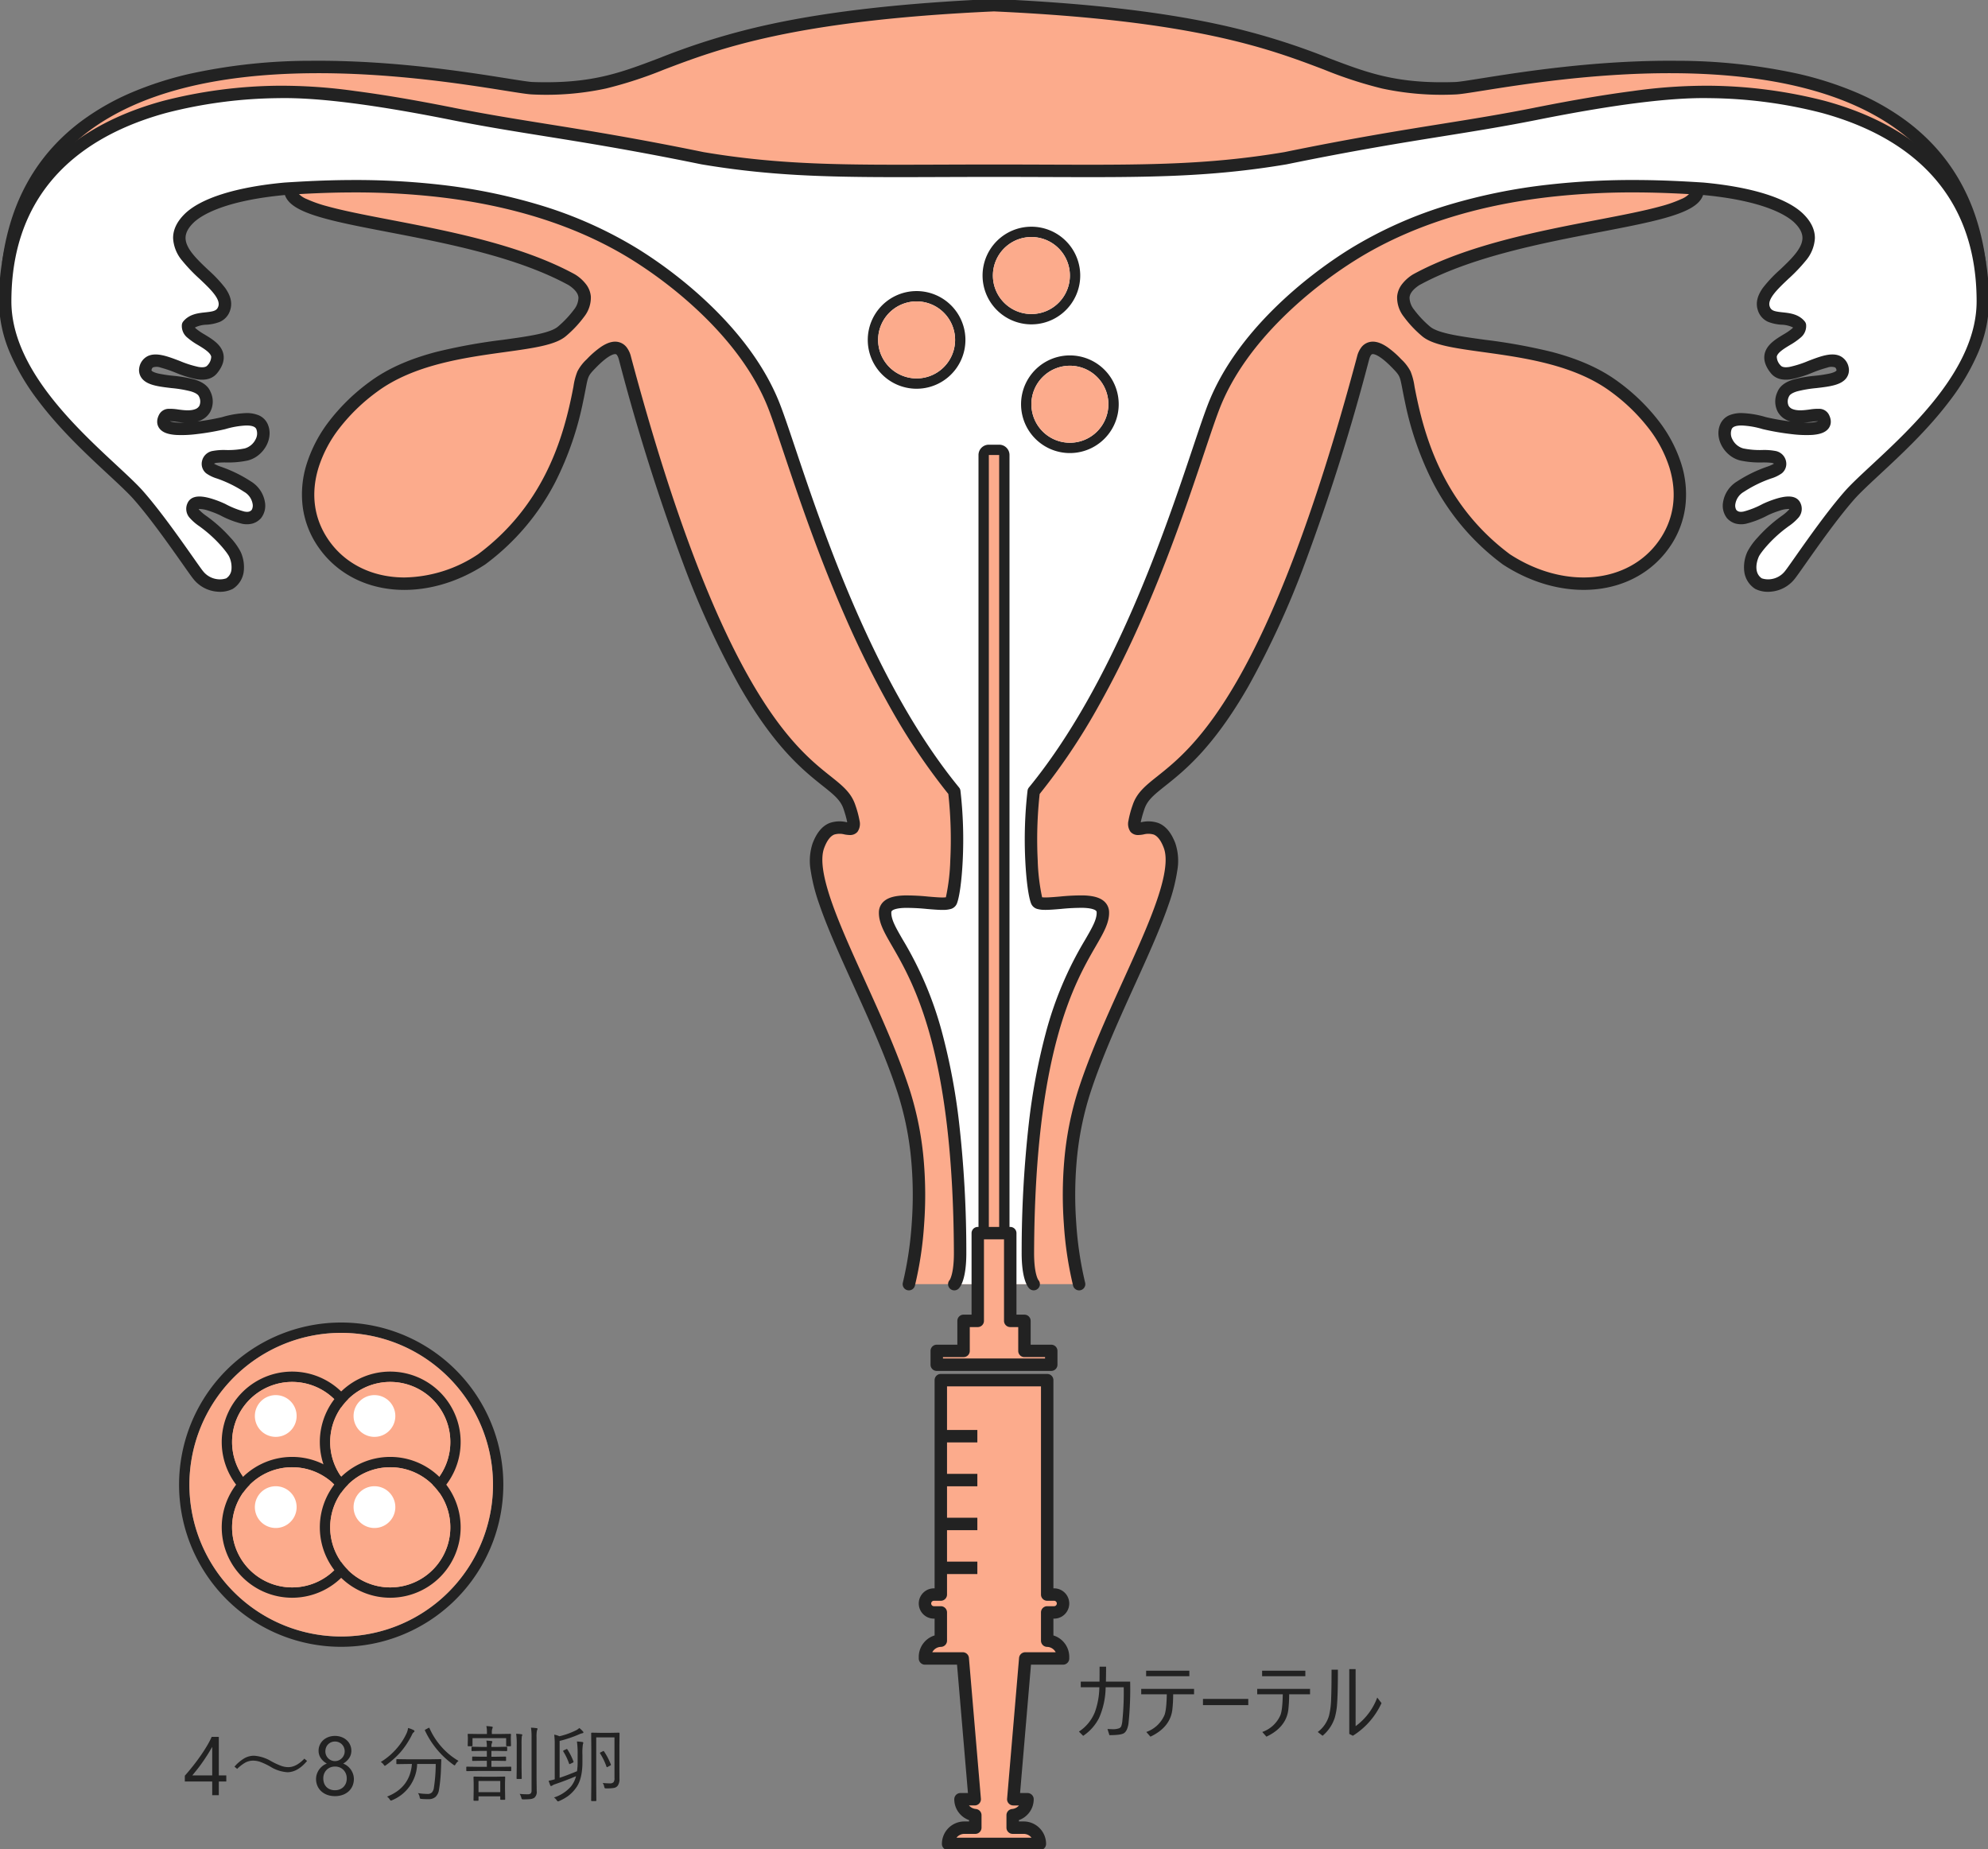 <svg id="グループ_27" data-name="グループ 27" xmlns="http://www.w3.org/2000/svg" xmlns:xlink="http://www.w3.org/1999/xlink" width="640" height="595.223" viewBox="0 0 640 595.223">
  <rect x="0" y="0" width="640" height="595.223" fill="#808080" stroke="none"/>
  <defs>
    <clipPath id="clip-path">
      <rect id="長方形_15" data-name="長方形 15" width="640" height="595.223" fill="none"/>
    </clipPath>
  </defs>
  <g id="グループ_24" data-name="グループ 24">
    <g id="グループ_23" data-name="グループ 23" clip-path="url(#clip-path)">
      <path id="パス_124" data-name="パス 124" d="M347.954,413.711s-8.326-31.222,1.665-62.027,32.469-65.771,27.474-79.093-14.992,2.5-10-12.489c4.82-14.46,34.75-4.012,72.246-144.378v0c1.7-6.756,7.357-1.98,10.891,1.664s2.8,3.62,4.552,11.794c3.2,14.9,9.9,35.719,30.714,51.209,18.418,12.026,40.311,10.074,50.818-4.941s4.294-35.667-16.038-50.66-53.507-11.416-60.751-17.889-10.323-11.753-3.087-16.5c34.094-18.651,92.9-17.792,90.582-29.593,0,0,19.394-12.855,34.983-7.316C609.1,63.12,638.935,92.5,637.786,84.228,625.22-6.318,480.944,28.338,469.1,28.74c-46,1.562-37.065-21.7-148.471-26.73V2l-.073,0-.073,0v.009C209.074,7.041,218.013,30.3,172.009,28.739,160.163,28.338,15.887-6.318,3.32,84.227,2.172,92.5,32.006,63.119,59.1,53.493c15.589-5.539,34.983,7.316,34.983,7.316C91.765,72.61,150.57,71.752,184.664,90.4c7.236,4.745,4.151,10.03-3.087,16.5s-40.42,2.9-60.751,17.889-26.545,35.646-16.038,50.66,32.4,16.967,50.818,4.941c20.813-15.49,27.514-36.312,30.714-51.209,1.756-8.174,1.017-8.15,4.552-11.794s9.2-8.419,10.891-1.664v0C239.26,256.09,269.19,245.641,274.01,260.1c5,14.987-5-.833-10,12.489s17.484,48.289,27.474,79.093,1.665,62.027,1.665,62.027" transform="translate(-0.553 -0.336)" fill="#fcab8c"/>
      <path id="パス_125" data-name="パス 125" d="M347.953,415.711a2,2,0,0,1-1.931-1.485,116.087,116.087,0,0,1-2.977-19.834,129.106,129.106,0,0,1,.106-20.192,104.016,104.016,0,0,1,4.565-23.133C351.5,339.405,356.94,327.4,362.2,315.8c4.268-9.413,8.3-18.3,10.852-25.812,2.7-7.929,3.4-13.389,2.166-16.693-.882-2.352-1.972-3.8-3.242-4.309a6.143,6.143,0,0,0-3.3-.04,10.321,10.321,0,0,1-1.756.192A3.14,3.14,0,0,1,364.5,268.1a4.425,4.425,0,0,1-.663-3.585,32.252,32.252,0,0,1,1.362-5.047c1.328-3.985,4.152-6.232,8.061-9.343,11.587-9.221,35.7-28.41,64.15-134.919l.013-.045a8.061,8.061,0,0,1,1.355-2.974,4.638,4.638,0,0,1,2.5-1.708c1.709-.459,3.625.052,5.858,1.561A29.682,29.682,0,0,1,451.669,116a14.125,14.125,0,0,1,2.992,3.9,20.415,20.415,0,0,1,1.263,4.805c.2,1.07.46,2.4.816,4.061,3.042,14.16,9.452,34.741,29.9,49.988,17.6,11.46,38.238,9.553,48.034-4.446,4.813-6.878,5.945-15.037,3.275-23.6a40.792,40.792,0,0,0-6.7-12.572,60.325,60.325,0,0,0-12.16-11.736c-11.763-8.674-28.027-10.923-41.1-12.73-4.328-.6-8.417-1.164-11.725-1.9-3.964-.885-6.455-1.926-8.076-3.375a36.31,36.31,0,0,1-5.7-6.1,10,10,0,0,1-2.158-6.465,7.511,7.511,0,0,1,1.471-3.88,13.165,13.165,0,0,1,3.536-3.217q.067-.044.137-.082c17.268-9.446,40.6-13.934,59.35-17.54,8.015-1.542,14.937-2.873,20.343-4.367a41.285,41.285,0,0,0,6.58-2.3,7.486,7.486,0,0,0,3.067-2.187,1.288,1.288,0,0,0,.239-1.058,2,2,0,0,1,.858-2.053A64.392,64.392,0,0,1,557.975,53.2a49.038,49.038,0,0,1,11.779-2.888,29.191,29.191,0,0,1,12.924,1.3c14.595,5.185,29.74,15.841,40.8,23.621,3.53,2.484,6.579,4.629,9.007,6.169a32.653,32.653,0,0,0,3.131,1.8c-2.7-17.359-10.725-31.089-23.866-40.824C595.6,30.412,571.593,24.2,540.4,23.907c-.774-.007-1.55-.011-2.321-.011-24.739,0-47.585,3.633-60.035,5.613-4.47.711-7.423,1.181-8.878,1.23a91.58,91.58,0,0,1-23.693-1.915,133.613,133.613,0,0,1-18.66-6.078C409.249,16.071,385.194,6.929,320.544,4.008,255.9,6.93,231.856,16.071,214.3,22.745a133.616,133.616,0,0,1-18.66,6.078,91.58,91.58,0,0,1-23.694,1.915c-1.455-.049-4.408-.519-8.878-1.23-12.838-2.042-36.734-5.842-62.356-5.6-31.193.291-55.2,6.5-71.348,18.469C16.218,52.11,8.193,65.84,5.493,83.2a32.638,32.638,0,0,0,3.131-1.8c2.428-1.54,5.477-3.685,9.007-6.169,11.058-7.78,26.2-18.435,40.8-23.621a29.19,29.19,0,0,1,12.924-1.3A49.037,49.037,0,0,1,83.132,53.2a64.376,64.376,0,0,1,12.055,5.943,2,2,0,0,1,.858,2.052,1.288,1.288,0,0,0,.239,1.058,7.486,7.486,0,0,0,3.067,2.187,41.289,41.289,0,0,0,6.58,2.3c5.406,1.494,12.328,2.826,20.343,4.367,18.749,3.606,42.082,8.094,59.35,17.54q.07.038.137.082a13.161,13.161,0,0,1,3.536,3.217,7.51,7.51,0,0,1,1.471,3.88,10,10,0,0,1-2.158,6.465,36.315,36.315,0,0,1-5.7,6.1c-1.621,1.449-4.112,2.489-8.076,3.375-3.309.739-7.4,1.3-11.725,1.9-13.068,1.807-29.333,4.056-41.1,12.73a60.323,60.323,0,0,0-12.16,11.736,40.791,40.791,0,0,0-6.7,12.572c-2.671,8.559-1.538,16.718,3.275,23.6,5.507,7.87,14.444,11.919,24.337,11.919a43.811,43.811,0,0,0,23.7-7.473c20.452-15.246,26.861-35.828,29.9-49.988.356-1.658.611-2.991.816-4.061a20.425,20.425,0,0,1,1.263-4.805,14.129,14.129,0,0,1,2.993-3.9,29.676,29.676,0,0,1,4.535-3.955c2.233-1.509,4.149-2.02,5.858-1.561a4.638,4.638,0,0,1,2.5,1.708,8.06,8.06,0,0,1,1.356,2.975l.012.044c28.451,106.509,52.563,125.7,64.15,134.919,3.909,3.11,6.732,5.358,8.061,9.343a32.255,32.255,0,0,1,1.362,5.047,4.425,4.425,0,0,1-.663,3.585,3.077,3.077,0,0,1-2.421,1.034,10.312,10.312,0,0,1-1.756-.192,6.143,6.143,0,0,0-3.3.04c-1.269.508-2.36,1.957-3.242,4.309-1.239,3.3-.53,8.763,2.166,16.693,2.553,7.508,6.584,16.4,10.852,25.812,5.262,11.606,10.7,23.607,14.486,35.269a104.016,104.016,0,0,1,4.565,23.133,129.1,129.1,0,0,1,.106,20.192,116.084,116.084,0,0,1-2.977,19.834,2,2,0,1,1-3.865-1.031,114.62,114.62,0,0,0,2.858-19.186,125.016,125.016,0,0,0-.114-19.527,99.982,99.982,0,0,0-4.38-22.182c-3.713-11.448-9.107-23.346-14.324-34.851-4.31-9.5-8.38-18.482-11-26.176a57.728,57.728,0,0,1-2.716-10.686,17.9,17.9,0,0,1,.592-8.7c1.311-3.5,3.111-5.663,5.5-6.619a9.818,9.818,0,0,1,5.444-.272l.215.036c-.025-.154-.058-.333-.1-.541a36.749,36.749,0,0,0-1.087-3.758c-.953-2.859-3.138-4.6-6.757-7.478C259.242,248.39,250,241.037,238.681,221.3a284.669,284.669,0,0,1-18.267-39.761,678.456,678.456,0,0,1-20.562-65.231q-.015-.048-.027-.1c-.264-1.053-.659-1.769-1.03-1.869-.177-.047-1.864-.327-6.486,4.438-2.392,2.465-2.422,2.623-3.2,6.673-.209,1.09-.469,2.446-.834,4.148a102.182,102.182,0,0,1-8.933,25.884A76.657,76.657,0,0,1,156.8,182q-.049.037-.1.07c-9.312,6.08-19.844,8.917-29.658,7.987-10-.948-18.484-5.726-23.892-13.455a29.371,29.371,0,0,1-5.129-13.021,32.415,32.415,0,0,1,1.313-14.059,44.767,44.767,0,0,1,7.344-13.813,64.314,64.314,0,0,1,12.962-12.523c5.614-4.14,12.6-7.268,21.351-9.565a183,183,0,0,1,21.57-3.909c4.244-.587,8.254-1.141,11.4-1.844,3.173-.708,5.227-1.511,6.282-2.453a33.1,33.1,0,0,0,5.082-5.4,6.38,6.38,0,0,0,1.452-3.882c-.1-1.36-1.131-2.671-3.147-4.006C166.92,83,143.967,78.584,125.518,75.036c-8.1-1.558-15.094-2.9-20.653-4.44-6.613-1.828-10.282-3.711-11.9-6.106a5.407,5.407,0,0,1-.933-2.6A63.689,63.689,0,0,0,81.66,56.92a44.92,44.92,0,0,0-10.776-2.636,25.216,25.216,0,0,0-11.115,1.094C45.689,60.38,30.8,70.854,19.933,78.5c-3.989,2.806-7.433,5.23-10.089,6.85a23.754,23.754,0,0,1-3.583,1.876,4.093,4.093,0,0,1-3.633.032,3.055,3.055,0,0,1-1.289-3.307A77.191,77.191,0,0,1,4.68,69.669a64.76,64.76,0,0,1,5.578-12.148,61.231,61.231,0,0,1,7.535-10.127,65.143,65.143,0,0,1,9.185-8.235,79.727,79.727,0,0,1,16.255-9.179,111.072,111.072,0,0,1,18.31-5.865,182.179,182.179,0,0,1,39.126-4.211c.787-.007,1.576-.011,2.36-.011,25.053,0,48.1,3.666,60.662,5.663,4.011.638,7.179,1.142,8.385,1.183,18.769.637,28.009-2.874,40.8-7.735A222.566,222.566,0,0,1,248.951,8.039C268.059,3.952,291.366,1.329,320.2.02A2,2,0,0,1,320.547,0h.08a2,2,0,0,1,.28.02c28.833,1.309,52.14,3.933,71.248,8.019a222.567,222.567,0,0,1,36.077,10.967c12.788,4.86,22.027,8.372,40.8,7.735,1.207-.041,4.375-.545,8.386-1.183,12.954-2.06,37.066-5.894,63.022-5.652a182.177,182.177,0,0,1,39.126,4.211,111.065,111.065,0,0,1,18.31,5.865,79.722,79.722,0,0,1,16.255,9.179,65.143,65.143,0,0,1,9.185,8.235,61.235,61.235,0,0,1,7.535,10.127,64.764,64.764,0,0,1,5.578,12.148,77.192,77.192,0,0,1,3.341,14.282,3.055,3.055,0,0,1-1.289,3.307,4.093,4.093,0,0,1-3.633-.032,23.752,23.752,0,0,1-3.583-1.876c-2.656-1.62-6.1-4.043-10.089-6.85-10.87-7.647-25.756-18.121-39.835-23.123a25.216,25.216,0,0,0-11.115-1.094,44.922,44.922,0,0,0-10.776,2.636,63.69,63.69,0,0,0-10.374,4.971,5.407,5.407,0,0,1-.933,2.6c-1.616,2.4-5.285,4.279-11.9,6.106-5.559,1.537-12.554,2.882-20.653,4.44-18.448,3.548-41.4,7.964-58.113,17.082-2.017,1.336-3.046,2.647-3.148,4.007a6.38,6.38,0,0,0,1.453,3.882,33.083,33.083,0,0,0,5.082,5.4c1.055.943,3.11,1.745,6.282,2.454,3.148.7,7.157,1.257,11.4,1.844a183,183,0,0,1,21.57,3.909c8.753,2.3,15.738,5.425,21.351,9.565A64.314,64.314,0,0,1,534.429,135.7a44.767,44.767,0,0,1,7.344,13.813,32.414,32.414,0,0,1,1.313,14.06,29.369,29.369,0,0,1-5.129,13.021c-5.408,7.729-13.893,12.507-23.892,13.455-9.813.93-20.346-1.906-29.658-7.987q-.051-.034-.1-.07a76.657,76.657,0,0,1-22.543-26.509A102.178,102.178,0,0,1,452.83,129.6c-.366-1.7-.625-3.059-.834-4.149-.776-4.049-.806-4.207-3.2-6.672-4.622-4.765-6.309-4.486-6.486-4.438-.371.1-.766.816-1.03,1.869q-.013.05-.028.1a678.506,678.506,0,0,1-20.562,65.229A284.681,284.681,0,0,1,402.425,221.3c-11.322,19.736-20.561,27.089-26.675,31.955-3.619,2.88-5.8,4.619-6.757,7.478a36.742,36.742,0,0,0-1.087,3.758c-.044.208-.077.387-.1.541l.215-.036a9.818,9.818,0,0,1,5.444.272c2.391.956,4.19,3.121,5.5,6.619a17.9,17.9,0,0,1,.592,8.7,57.728,57.728,0,0,1-2.716,10.686c-2.616,7.694-6.686,16.671-11,26.176-5.217,11.506-10.611,23.4-14.324,34.851a100.016,100.016,0,0,0-4.385,22.242,125.1,125.1,0,0,0-.1,19.564,114,114,0,0,0,2.852,19.089,2,2,0,0,1-1.934,2.516Z" transform="translate(-0.553 -0.336)" fill="#222"/>
      <path id="パス_126" data-name="パス 126" d="M333.118,419.356s-1.906-1.863-1.873-10.2c.353-88.552,24.377-98.653,24.144-109.482-.15-6.939-20.129-.827-21.231-3.532-1.387-3.406-2.923-19.729-1.037-35.39,34.4-41.994,51.705-108.834,58.483-125.2,9.055-21.854,30.221-38.938,44.329-47.707,40.28-25.037,91.079-22.494,112.5-21.119,16.848,1.538,26.9,5.406,31.124,9.633,11.676,11.677-14.183,20.154-11.43,28.808,1.644,5.167,8.533,1.723,11.665,5.558.626,4.776-14.351,5.994-7.828,14.092,4.541,5.636,19.649-8.22,21.567-.117.9,6.145-16.79,2.287-19.14,8.219-1.644,4.149.964,6,1.93,6.449,4.258,1.994,9.879-1.125,10.987.948,3.64,6.81-17.467,2.29-18.964,1.879-4.283-1.176-10.709-2.482-12.329,1.056s1.253,8.115,5.053,9.024c5.721,1.369,11.334-.6,12.228,2.367.749,3.669-3.836,2.231-12.643,7.984-4.479,2.927-4.107,7.423-2.857,8.807,2.192,2.426,5.468,1.2,10.842-1.41,1.687-.818,8.427-3.633,9.472-1.33s-1.112,3.516-4.207,5.871c-4.991,3.8-8.53,8.292-9.2,9.845-1.468,3.405-1.409,7.4,1.781,9.46a8.7,8.7,0,0,0,10.02-2.747c1.752-2.1,11.939-17.538,19.649-26.146,10.018-10.94,42.519-34.445,42.519-61.987,0-44.009-33.828-66.305-87.943-67.411-13.8-.282-33.147,2.5-55.4,6.922-.066.013-.109.011-.176.026-.1.022-.2.049-.3.072-24.586,4.9-42.372,6.474-80.671,14.318-29.45,4.956-52.782,4.021-93.35,4.021-.171,0-.329,0-.5,0h0c-.172,0-.329,0-.5,0-40.567,0-63.9.936-93.349-4.021C188.187,49.074,170.4,47.5,145.815,42.6c-.1-.022-.2-.05-.3-.072-.068-.015-.111-.012-.177-.026-22.249-4.418-41.592-7.2-55.4-6.922C35.828,36.685,2,58.982,2,102.991c0,27.542,32.5,51.047,42.519,61.987,7.71,8.609,17.9,24.044,19.649,26.147a8.7,8.7,0,0,0,10.02,2.746c3.191-2.062,3.249-6.054,1.782-9.46-.67-1.552-4.208-6.048-9.2-9.845-3.1-2.355-5.254-3.568-4.208-5.871s7.785.512,9.472,1.331c5.375,2.607,8.65,3.836,10.842,1.409,1.25-1.384,1.622-5.881-2.857-8.807-8.807-5.754-13.392-4.316-12.643-7.985.895-2.965,6.507-1,12.228-2.366,3.8-.909,6.684-5.472,5.054-9.025s-8.047-2.232-12.33-1.056c-1.5.411-22.6,4.931-18.964-1.879,1.108-2.073,6.73,1.046,10.987-.948.966-.452,3.574-2.3,1.931-6.449-2.351-5.932-20.041-2.074-19.14-8.219,1.918-8.1,17.026,5.753,21.567.117,6.523-8.1-8.454-9.316-7.828-14.091,3.131-3.836,10.019-.392,11.664-5.559C75.3,96.516,49.438,88.038,61.115,76.361c4.227-4.227,14.275-8.095,31.123-9.633,21.422-1.375,72.221-3.918,112.5,21.119,14.109,8.769,35.275,25.854,44.329,47.708,6.779,16.362,24.085,83.2,58.483,125.2,1.886,15.661.349,31.984-1.037,35.39-1.1,2.706-21.081-3.406-21.231,3.532-.233,10.829,23.792,20.93,24.144,109.482.033,8.336-1.873,10.2-1.873,10.2" transform="translate(-0.336 -5.983)" fill="#fff"/>
      <path id="パス_127" data-name="パス 127" d="M307.555,421.356a2,2,0,0,1-1.491-3.333c.121-.178,1.39-2.2,1.364-8.858-.258-64.706-13.029-86.782-19.89-98.642-2.512-4.343-4.327-7.48-4.254-10.891a4.683,4.683,0,0,1,1.564-3.47c1.358-1.221,3.477-1.835,6.668-1.934a68.821,68.821,0,0,1,7.613.366c1.51.129,2.936.25,4.09.282a11.245,11.245,0,0,0,1.628-.045,65.348,65.348,0,0,0,1.415-11.886,134.625,134.625,0,0,0-.629-21.379A201.622,201.622,0,0,1,287.2,234.212a322.306,322.306,0,0,1-14.933-30.062c-8.739-19.98-15.056-38.81-19.669-52.559-2.257-6.727-4.039-12.041-5.377-15.27-3.955-9.545-10.626-19-19.828-28.1a134.114,134.114,0,0,0-12.271-10.706,137.5,137.5,0,0,0-11.438-7.964c-17.074-10.613-38.1-17.4-62.493-20.175A238.731,238.731,0,0,0,113.2,67.928c-8.007.039-15.009.423-20.805.8-20.674,1.891-27.772,6.96-29.864,9.053-1.677,1.677-2.481,3.266-2.459,4.857.046,3.369,3.722,6.848,7.276,10.212A43.288,43.288,0,0,1,72.8,98.636c1.828,2.554,2.368,4.889,1.653,7.14a5.993,5.993,0,0,1-3.438,3.854,14.081,14.081,0,0,1-4.149.874,8.946,8.946,0,0,0-3.784.908,3.534,3.534,0,0,0,.328.341,19.038,19.038,0,0,0,2.792,1.906c2.594,1.577,5.535,3.364,6.076,6.456.33,1.888-.346,3.893-2.01,5.959-1.44,1.787-3.662,2.456-6.606,1.988a36.011,36.011,0,0,1-6.81-2.121,40.575,40.575,0,0,0-4.77-1.62,3.827,3.827,0,0,0-2.471-.086c-.082.043-.323.171-.5.833-.014.163.02.208.041.236.088.115.5.522,2.111.909a44.18,44.18,0,0,0,4.81.733,41.686,41.686,0,0,1,6.82,1.18c2.778.83,4.495,2.158,5.248,4.059a7.174,7.174,0,0,1-.091,6.307,6.451,6.451,0,0,1-2.85,2.69,8.644,8.644,0,0,1-1.312.487,78.081,78.081,0,0,0,7.911-1.4,30.971,30.971,0,0,1,7.666-1.311,10.16,10.16,0,0,1,3.924.614,5.55,5.55,0,0,1,3.088,2.849,7.181,7.181,0,0,1,.634,3.456,8.562,8.562,0,0,1-.873,3.249,9.921,9.921,0,0,1-2.493,3.2,8.968,8.968,0,0,1-3.675,1.9,30.216,30.216,0,0,1-7.009.626,25.336,25.336,0,0,0-2.806.1,2.517,2.517,0,0,0-.945.243c-.005.039-.009.072-.01.1a13.976,13.976,0,0,0,2.3.979,43.982,43.982,0,0,1,9.519,4.682,9.6,9.6,0,0,1,4.522,6.751,6.5,6.5,0,0,1-1.275,5.071,5.775,5.775,0,0,1-2.835,1.763,7.273,7.273,0,0,1-3.244.046,30.353,30.353,0,0,1-7.12-2.759,28.87,28.87,0,0,0-3.8-1.473,8.725,8.725,0,0,0-3.067-.535.637.637,0,0,0,.158.281,14.626,14.626,0,0,0,2.5,2.1c.329.245.67.5,1.028.771a46.52,46.52,0,0,1,6.5,6.028,20.718,20.718,0,0,1,3.32,4.617,11.951,11.951,0,0,1,1,6.3,7.754,7.754,0,0,1-3.534,5.635,9.147,9.147,0,0,1-5.078.884,10.858,10.858,0,0,1-7.564-4.03c-.558-.67-1.714-2.313-3.464-4.8-4.013-5.7-10.728-15.251-16.132-21.286-1.906-2.08-4.7-4.674-7.929-7.677-6.891-6.4-15.467-14.375-22.51-23.732a72.6,72.6,0,0,1-8.941-15.082A43.14,43.14,0,0,1,0,102.991C0,91.883,2.13,81.852,6.331,73.175A58.191,58.191,0,0,1,24.492,51.586C32.22,45.893,41.76,41.477,52.847,38.461A154.053,154.053,0,0,1,89.9,33.58a169.615,169.615,0,0,1,24.83,1.715c8.9,1.156,19.024,2.869,30.941,5.234a2.681,2.681,0,0,1,.272.045c.08.017.152.035.211.05l.077.019c10.5,2.092,19.936,3.605,29.931,5.208,13.5,2.164,28.789,4.616,50.688,9.1,25.019,4.208,45.473,4.135,76.429,4.025,5.261-.019,10.7-.038,16.556-.038l.276,0c.091,0,.184,0,.278,0l.172,0,.275,0c5.855,0,11.3.019,16.556.038,4.712.017,9.185.033,13.464.033,23.827,0,41.754-.491,62.962-4.058,21.9-4.484,37.2-6.937,50.692-9.1,9.993-1.6,19.434-3.116,29.928-5.207l.073-.018c.062-.015.14-.035.226-.053.11-.024.2-.036.262-.043,11.917-2.366,22.039-4.078,30.942-5.234a169.612,169.612,0,0,1,24.829-1.715,154.055,154.055,0,0,1,37.055,4.88c11.087,3.017,20.627,7.433,28.355,13.126a58.191,58.191,0,0,1,18.161,21.589c4.2,8.676,6.331,18.708,6.331,29.815a43.14,43.14,0,0,1-3.654,16.836,72.607,72.607,0,0,1-8.941,15.082c-7.043,9.357-15.62,17.328-22.511,23.732-3.232,3-6.023,5.6-7.929,7.677-5.4,6.034-12.117,15.578-16.129,21.281-1.752,2.49-2.909,4.135-3.468,4.805a10.858,10.858,0,0,1-7.564,4.031,9.152,9.152,0,0,1-5.078-.884,7.755,7.755,0,0,1-3.533-5.635,11.947,11.947,0,0,1,1-6.3,20.685,20.685,0,0,1,3.32-4.617,46.533,46.533,0,0,1,6.5-6.027c.359-.273.7-.527,1.029-.772a14.616,14.616,0,0,0,2.5-2.1.637.637,0,0,0,.158-.281,8.728,8.728,0,0,0-3.067.535,28.936,28.936,0,0,0-3.8,1.472,30.318,30.318,0,0,1-7.119,2.759,7.275,7.275,0,0,1-3.244-.045,5.776,5.776,0,0,1-2.835-1.763,6.5,6.5,0,0,1-1.275-5.071,9.6,9.6,0,0,1,4.522-6.752,43.976,43.976,0,0,1,9.519-4.682,13.975,13.975,0,0,0,2.3-.979c0-.026-.005-.059-.01-.1a2.517,2.517,0,0,0-.945-.243,25.354,25.354,0,0,0-2.806-.1,30.224,30.224,0,0,1-7.009-.626,8.965,8.965,0,0,1-3.674-1.9,9.92,9.92,0,0,1-2.493-3.2,8.561,8.561,0,0,1-.873-3.249,7.181,7.181,0,0,1,.635-3.457,5.547,5.547,0,0,1,3.086-2.847,10.169,10.169,0,0,1,3.924-.614,30.973,30.973,0,0,1,7.666,1.311,78.08,78.08,0,0,0,7.911,1.4,8.648,8.648,0,0,1-1.311-.487,6.452,6.452,0,0,1-2.85-2.69,7.173,7.173,0,0,1-.091-6.307c.753-1.9,2.469-3.228,5.247-4.059a41.683,41.683,0,0,1,6.819-1.179,44.176,44.176,0,0,0,4.81-.733c1.609-.387,2.023-.794,2.112-.909.021-.028.056-.073.041-.235-.175-.663-.416-.79-.5-.834a3.828,3.828,0,0,0-2.471.086,40.567,40.567,0,0,0-4.77,1.62,36.014,36.014,0,0,1-6.81,2.121c-2.944.468-5.166-.2-6.606-1.988-1.664-2.066-2.34-4.07-2.009-5.959.541-3.091,3.481-4.879,6.076-6.456a19.038,19.038,0,0,0,2.792-1.906,3.538,3.538,0,0,0,.328-.341,8.949,8.949,0,0,0-3.784-.908,14.08,14.08,0,0,1-4.149-.874,5.992,5.992,0,0,1-3.438-3.854c-.716-2.25-.175-4.586,1.653-7.14a43.285,43.285,0,0,1,5.451-5.791c3.555-3.364,7.23-6.843,7.277-10.212.022-1.591-.782-3.18-2.459-4.857-2.093-2.092-9.192-7.162-29.865-9.053-5.8-.372-12.8-.756-20.805-.8a238.806,238.806,0,0,0-27.992,1.443c-24.393,2.775-45.419,9.563-62.493,20.175a137.535,137.535,0,0,0-11.438,7.965,134.114,134.114,0,0,0-12.271,10.706c-9.2,9.1-15.874,18.559-19.828,28.1-1.337,3.228-3.119,8.54-5.375,15.265-4.612,13.749-10.929,32.579-19.669,52.56a322.274,322.274,0,0,1-14.934,30.065,201.624,201.624,0,0,1-18.436,27.355,134.634,134.634,0,0,0-.629,21.378,65.351,65.351,0,0,0,1.415,11.887,11.251,11.251,0,0,0,1.628.045c1.154-.032,2.58-.153,4.09-.282a68.777,68.777,0,0,1,7.613-.366c3.191.1,5.31.713,6.668,1.934a4.683,4.683,0,0,1,1.564,3.47c.073,3.411-1.742,6.549-4.254,10.891-6.861,11.86-19.632,33.936-19.89,98.642-.027,6.652,1.24,8.677,1.363,8.857a2,2,0,0,1-2.888,2.764c-.589-.576-2.509-3.117-2.475-11.637a367.69,367.69,0,0,1,2.319-41.669,201.489,201.489,0,0,1,5.382-28.728,115.477,115.477,0,0,1,12.727-30.232c2.268-3.921,3.767-6.511,3.717-8.8a.691.691,0,0,0-.239-.581c-.337-.3-1.32-.824-4.118-.911a65.909,65.909,0,0,0-7.15.353c-1.958.167-3.808.324-5.262.3a8.764,8.764,0,0,1-2.169-.25,3,3,0,0,1-2.145-1.734c-.848-2.082-1.572-7.353-1.891-13.754a138.108,138.108,0,0,1,.72-22.629,2,2,0,0,1,.439-1.028c27.245-33.261,43.811-82.642,52.711-109.172,2.28-6.8,4.082-12.167,5.472-15.523,4.16-10.04,11.128-19.937,20.711-29.417a138.117,138.117,0,0,1,12.638-11.027,141.54,141.54,0,0,1,11.772-8.2,134.555,134.555,0,0,1,32.035-14.271A182.153,182.153,0,0,1,499.031,65.4a242.781,242.781,0,0,1,28.463-1.469c8.124.039,15.21.429,21.07.805l.054,0c15.714,1.434,27.205,5.06,32.356,10.21,2.446,2.446,3.667,5.05,3.63,7.74a12.173,12.173,0,0,1-2.957,7.238,53.141,53.141,0,0,1-5.57,5.825c-3.342,3.163-6.8,6.434-6.042,8.813.458,1.44,1.458,1.671,4.2,1.964,2.3.246,5.161.551,7.108,2.936a2,2,0,0,1,.434,1,4.791,4.791,0,0,1-1.8,4.226,21.89,21.89,0,0,1-3.427,2.385c-1.868,1.135-3.985,2.422-4.213,3.727a4.116,4.116,0,0,0,1.184,2.76c.2.243.715.888,2.863.547a33.391,33.391,0,0,0,6.007-1.906c3.994-1.529,7.767-2.973,10.541-1.507a5.1,5.1,0,0,1,2.544,3.542q.02.085.033.171a4.311,4.311,0,0,1-.815,3.326c-1.723,2.249-5.386,2.681-9.627,3.181a38.99,38.99,0,0,0-6.143,1.039c-1.506.45-2.406,1.022-2.674,1.7a3.421,3.421,0,0,0-.119,2.915,2.473,2.473,0,0,0,1.038.987c1.674.784,3.857.5,5.783.244a16.519,16.519,0,0,1,2.962-.22,3.528,3.528,0,0,1,3.157,1.792c1.237,2.314.455,3.869-.121,4.591-.96,1.2-2.635,1.846-5.272,2.028a37.513,37.513,0,0,1-6.491-.251,81.23,81.23,0,0,1-9.373-1.617,27.673,27.673,0,0,0-6.66-1.169c-1.849-.024-2.967.355-3.321,1.129a3.91,3.91,0,0,0,.2,3.289,5.578,5.578,0,0,0,3.5,2.957,26.607,26.607,0,0,0,6.1.516,19.766,19.766,0,0,1,4.169.289,4.243,4.243,0,0,1,3.411,2.93q.026.088.045.177a3.918,3.918,0,0,1-1.272,4.081,11.869,11.869,0,0,1-3.517,1.7,39.853,39.853,0,0,0-8.72,4.279,5.56,5.56,0,0,0-2.736,3.863,2.918,2.918,0,0,0,.27,1.931c.391.433.9.833,2.375.556a27.969,27.969,0,0,0,6.109-2.426,32.892,32.892,0,0,1,4.342-1.689c2.581-.787,4.495-.932,5.85-.443a3.348,3.348,0,0,1,1.974,1.774,4.338,4.338,0,0,1-.529,4.652,16.44,16.44,0,0,1-3.292,2.89c-.321.239-.653.487-1,.747-4.888,3.719-8.113,7.977-8.573,9.044-1.023,2.372-1.3,5.434.976,6.953a6.417,6.417,0,0,0,2.844.272,6.9,6.9,0,0,0,4.608-2.584c.454-.545,1.7-2.31,3.269-4.546,4.064-5.777,10.866-15.446,16.426-21.654l.015-.016c2.015-2.2,4.865-4.849,8.165-7.916,13.471-12.52,33.829-31.439,33.829-52.72,0-20.8-7.693-37.007-22.864-48.184-7.329-5.4-16.424-9.6-27.033-12.486a150.082,150.082,0,0,0-36.087-4.741c-12.385-.253-30.363,2-54.958,6.882h0c-.083.017-.154.027-.207.033l-.048.012-.179.043-.048.01c-10.58,2.109-20.064,3.63-30.1,5.239-13.463,2.158-28.722,4.6-50.557,9.076l-.069.013c-25.37,4.27-45.965,4.2-77.14,4.086-5.257-.019-10.694-.038-16.542-.038l-.225,0c-.111,0-.224,0-.339,0-.148,0-.287,0-.438,0-5.848,0-11.284.019-16.542.038-4.728.017-9.218.033-13.513.033-24.023,0-42.1-.5-63.626-4.119l-.069-.013c-21.834-4.471-37.093-6.918-50.555-9.076-10.041-1.61-19.526-3.13-30.106-5.24l-.044-.009c-.063-.014-.127-.03-.189-.045l-.042-.011c-.053-.006-.124-.017-.207-.033-24.6-4.884-42.573-7.135-54.958-6.882A150.08,150.08,0,0,0,53.9,42.32c-10.609,2.887-19.7,7.088-27.032,12.486C11.693,65.984,4,82.2,4,102.991c0,21.281,20.358,40.2,33.829,52.72,3.3,3.067,6.15,5.716,8.165,7.916l.015.016c5.562,6.21,12.365,15.882,16.43,21.66,1.571,2.233,2.812,4,3.265,4.541a6.9,6.9,0,0,0,4.607,2.583,6.418,6.418,0,0,0,2.845-.271,3.765,3.765,0,0,0,1.688-2.782,8.094,8.094,0,0,0-.711-4.171c-.461-1.068-3.688-5.328-8.573-9.044-.342-.26-.674-.507-1-.746a16.453,16.453,0,0,1-3.293-2.891,4.338,4.338,0,0,1-.529-4.653,3.348,3.348,0,0,1,1.975-1.774c1.355-.489,3.269-.344,5.849.443a32.831,32.831,0,0,1,4.341,1.689,28,28,0,0,0,6.109,2.426c1.478.276,1.984-.124,2.376-.558a2.919,2.919,0,0,0,.269-1.93,5.558,5.558,0,0,0-2.736-3.862,39.854,39.854,0,0,0-8.72-4.28,11.866,11.866,0,0,1-3.516-1.7,3.918,3.918,0,0,1-1.272-4.081q.018-.09.045-.178a4.243,4.243,0,0,1,3.411-2.929,19.77,19.77,0,0,1,4.169-.289,26.594,26.594,0,0,0,6.1-.516,5.581,5.581,0,0,0,3.5-2.958,3.91,3.91,0,0,0,.2-3.287c-.355-.775-1.472-1.155-3.323-1.13a27.672,27.672,0,0,0-6.66,1.169,81.23,81.23,0,0,1-9.374,1.618,37.509,37.509,0,0,1-6.491.251c-2.637-.182-4.312-.826-5.272-2.028-.576-.721-1.358-2.276-.121-4.591a3.528,3.528,0,0,1,3.157-1.792,16.514,16.514,0,0,1,2.962.22c1.926.253,4.109.54,5.783-.244a2.473,2.473,0,0,0,1.037-.987,3.421,3.421,0,0,0-.118-2.914c-.268-.678-1.168-1.25-2.675-1.7a39,39,0,0,0-6.143-1.039c-4.241-.5-7.9-.933-9.627-3.181a4.311,4.311,0,0,1-.815-3.326q.013-.086.033-.171a5.1,5.1,0,0,1,2.544-3.542c2.774-1.466,6.546-.022,10.541,1.507a33.39,33.39,0,0,0,6.007,1.906c2.148.341,2.668-.3,2.863-.547a4.116,4.116,0,0,0,1.185-2.76c-.228-1.3-2.345-2.592-4.213-3.727a21.9,21.9,0,0,1-3.427-2.384,4.791,4.791,0,0,1-1.8-4.225,2,2,0,0,1,.434-1c1.947-2.385,4.808-2.691,7.108-2.937,2.741-.293,3.742-.524,4.2-1.964.757-2.378-2.7-5.649-6.042-8.813a53.165,53.165,0,0,1-5.57-5.825,12.173,12.173,0,0,1-2.957-7.238c-.037-2.69,1.184-5.294,3.631-7.741,5.15-5.15,16.64-8.776,32.355-10.21l.054,0c5.86-.376,12.946-.766,21.07-.805A242.808,242.808,0,0,1,141.642,65.4a182.152,182.152,0,0,1,32.117,6.482,134.555,134.555,0,0,1,32.035,14.271,141.49,141.49,0,0,1,11.773,8.2,138.1,138.1,0,0,1,12.638,11.027c9.583,9.48,16.551,19.377,20.71,29.417,1.391,3.357,3.193,8.728,5.474,15.528,8.9,26.528,25.466,75.907,52.709,109.166a2,2,0,0,1,.438,1.028,138.1,138.1,0,0,1,.72,22.629c-.319,6.4-1.043,11.671-1.891,13.754a3,3,0,0,1-2.145,1.734,8.766,8.766,0,0,1-2.169.25c-1.454.022-3.3-.135-5.262-.3a65.871,65.871,0,0,0-7.151-.353c-2.8.087-3.781.608-4.118.911a.691.691,0,0,0-.239.581c-.049,2.291,1.449,4.881,3.717,8.8a115.466,115.466,0,0,1,12.727,30.232,201.464,201.464,0,0,1,5.382,28.728,367.673,367.673,0,0,1,2.319,41.669c.034,8.52-1.886,11.062-2.475,11.638A1.994,1.994,0,0,1,307.555,421.356ZM581.046,142.03c2.961.1,4.165-.262,4.592-.459a17.138,17.138,0,0,0-2.163.2C582.741,141.866,581.918,141.975,581.046,142.03Zm-526.01-.459c.427.2,1.631.56,4.592.459-.872-.056-1.695-.164-2.429-.26A17.134,17.134,0,0,0,55.036,141.571Z" transform="translate(-0.336 -5.983)" fill="#222"/>
      <rect id="長方形_14" data-name="長方形 14" width="6.654" height="261.686" rx="2" transform="translate(316.673 144.811)" fill="#fcab8c"/>
      <path id="パス_128" data-name="パス 128" d="M385.381,433.788h-3.327V175.429h3.327Zm0-261.686h-3.327a3.327,3.327,0,0,0-3.327,3.327V433.788a3.327,3.327,0,0,0,3.327,3.327h3.327a3.327,3.327,0,0,0,3.327-3.327V175.429a3.327,3.327,0,0,0-3.327-3.327" transform="translate(-63.718 -28.955)" fill="#222"/>
      <path id="パス_129" data-name="パス 129" d="M390.8,515.157v-9.673h-4.576V477.247H375.771v28.237H371.2v9.673h-8.628V519.6h36.864v-4.444Z" transform="translate(-60.999 -80.293)" fill="#fcab8c"/>
      <path id="パス_130" data-name="パス 130" d="M399.431,521.6H362.567a2,2,0,0,1-2-2v-4.444a2,2,0,0,1,2-2H369.2v-7.673a2,2,0,0,1,2-2h2.575V477.247a2,2,0,0,1,2-2h10.457a2,2,0,0,1,2,2v26.237H390.8a2,2,0,0,1,2,2v7.673h6.628a2,2,0,0,1,2,2V519.6A2,2,0,0,1,399.431,521.6Zm-34.864-4h32.864v-.444H390.8a2,2,0,0,1-2-2v-7.673h-2.576a2,2,0,0,1-2-2V479.247h-6.457v26.237a2,2,0,0,1-2,2H373.2v7.673a2,2,0,0,1-2,2h-6.628Z" transform="translate(-60.999 -80.293)" fill="#222"/>
      <path id="パス_131" data-name="パス 131" d="M389.775,678.2h-3.529v-4.015a5.183,5.183,0,0,0,4.767-5.135h-4.566L390.3,623.73h12.157v-.523a5.214,5.214,0,0,0-5.1-5.2v-9.09h2.222a2.876,2.876,0,0,0,0-5.752h-2.222v-69.02H363.108v69.02h-2.222a2.876,2.876,0,0,0,0,5.752h2.222V618a5.214,5.214,0,0,0-5.1,5.2v.523h12.156l3.853,45.316h-4.574a5.183,5.183,0,0,0,4.768,5.135V678.2H370.69a5.229,5.229,0,0,0-5.229,5.228H395a5.229,5.229,0,0,0-5.229-5.228" transform="translate(-60.232 -89.865)" fill="#fcab8c"/>
      <path id="パス_132" data-name="パス 132" d="M395,685.424H365.461a2,2,0,0,1-2-2,7.237,7.237,0,0,1,7.229-7.228h1.522v-.426a7.263,7.263,0,0,1-2.838-1.857,7.075,7.075,0,0,1-1.93-4.868,2,2,0,0,1,2-2h2.4l-3.513-41.316H358.01a2,2,0,0,1-2-2v-.523a7.213,7.213,0,0,1,5.1-6.886v-5.407h-.222a4.876,4.876,0,0,1,0-9.752h.222v-67.02a2,2,0,0,1,2-2h34.249a2,2,0,0,1,2,2v67.02h.222a4.876,4.876,0,0,1,0,9.752h-.222v5.407a7.213,7.213,0,0,1,5.1,6.886v.523a2,2,0,0,1-2,2h-10.32l-3.512,41.316h2.389a2,2,0,0,1,2,2,7.075,7.075,0,0,1-1.93,4.868,7.263,7.263,0,0,1-2.837,1.857v.426h1.529A7.237,7.237,0,0,1,397,683.424,2,2,0,0,1,395,685.424Zm-26.847-4h24.151a3.226,3.226,0,0,0-2.533-1.228h-3.529a2,2,0,0,1-2-2v-4.015a2,2,0,0,1,1.816-1.992,3.282,3.282,0,0,0,2.22-1.144h-1.835a2,2,0,0,1-1.993-2.169l3.852-45.316a2,2,0,0,1,1.993-1.831h9.8A3.22,3.22,0,0,0,397.305,620a2,2,0,0,1-1.948-2v-9.09a2,2,0,0,1,2-2h2.222a.876.876,0,0,0,0-1.752h-2.222a2,2,0,0,1-2-2v-67.02H365.108v67.02a2,2,0,0,1-2,2h-2.222a.876.876,0,0,0,0,1.752h2.222a2,2,0,0,1,2,2V618a2,2,0,0,1-1.948,2,3.22,3.22,0,0,0-2.792,1.727h9.8a2,2,0,0,1,1.993,1.831l3.853,45.316a2,2,0,0,1-1.993,2.169h-1.843a3.283,3.283,0,0,0,2.22,1.144,2,2,0,0,1,1.816,1.992V678.2a2,2,0,0,1-2,2H370.69A3.226,3.226,0,0,0,368.157,681.424Z" transform="translate(-60.232 -89.865)" fill="#222"/>
      <line id="線_22" data-name="線 22" x1="13.072" transform="translate(301.568 462.316)" fill="#fcab8c"/>
      <path id="線_23" data-name="線 23" d="M13.072,2H0V-2H13.072Z" transform="translate(301.568 462.316)" fill="#222"/>
      <line id="線_24" data-name="線 24" x1="13.072" transform="translate(301.568 476.442)" fill="#fcab8c"/>
      <path id="線_25" data-name="線 25" d="M13.072,2H0V-2H13.072Z" transform="translate(301.568 476.442)" fill="#222"/>
      <line id="線_26" data-name="線 26" x1="13.072" transform="translate(301.568 490.568)" fill="#fcab8c"/>
      <path id="線_27" data-name="線 27" d="M13.072,2H0V-2H13.072Z" transform="translate(301.568 490.568)" fill="#222"/>
      <line id="線_28" data-name="線 28" x1="13.072" transform="translate(301.568 504.694)" fill="#fcab8c"/>
      <path id="線_29" data-name="線 29" d="M13.072,2H0V-2H13.072Z" transform="translate(301.568 504.694)" fill="#222"/>
    </g>
  </g>
  <path id="パス_159" data-name="パス 159" d="M11.125-18.768V-6.374h2.408v1.963H11.125V0H9V-4.411H.183V-6.269Q1.413-7.656,2.67-9.233t2.4-3.2q1.145-1.623,2.12-3.239a29.6,29.6,0,0,0,1.643-3.1ZM2.6-6.374H9v-9.188Q8.023-13.847,7.146-12.5T5.477-10.051q-.792,1.1-1.512,1.989T2.6-6.374Zm19.854-6.334a12.31,12.31,0,0,1,5.392,1.688,23.521,23.521,0,0,0,3.455,1.61,6.94,6.94,0,0,0,2.2.38q2.539,0,5.17-2.735l.864.746Q36.5-7.395,33.178-7.395A11.842,11.842,0,0,1,27.8-9.135a21.134,21.134,0,0,0-3.4-1.61,7.088,7.088,0,0,0-2.251-.38,5.292,5.292,0,0,0-2.539.654,12.912,12.912,0,0,0-2.578,2l-.864-.72a12.835,12.835,0,0,1,3.3-2.762A6.344,6.344,0,0,1,22.459-12.708ZM42.431-5.235a4.994,4.994,0,0,1,.236-1.5,5.428,5.428,0,0,1,.674-1.407,5.578,5.578,0,0,1,1.086-1.191,5.179,5.179,0,0,1,1.472-.851,5.564,5.564,0,0,1-1.937-1.747,4.132,4.132,0,0,1-.72-2.362,4.557,4.557,0,0,1,.4-1.911,4.6,4.6,0,0,1,1.106-1.518,5.112,5.112,0,0,1,1.675-1,5.965,5.965,0,0,1,2.094-.36,5.907,5.907,0,0,1,2.107.366A5.2,5.2,0,0,1,52.3-17.708a4.524,4.524,0,0,1,1.1,1.518,4.59,4.59,0,0,1,.393,1.9,4.132,4.132,0,0,1-.72,2.362,5.634,5.634,0,0,1-1.911,1.747,5.132,5.132,0,0,1,1.453.851,5.66,5.66,0,0,1,1.08,1.191,5.428,5.428,0,0,1,.674,1.407,4.994,4.994,0,0,1,.236,1.5,5.574,5.574,0,0,1-.445,2.251,5.03,5.03,0,0,1-1.25,1.747A5.77,5.77,0,0,1,50.983-.1,7.191,7.191,0,0,1,48.516.3,7.1,7.1,0,0,1,46.069-.1a5.858,5.858,0,0,1-1.924-1.132,5.064,5.064,0,0,1-1.263-1.747A5.5,5.5,0,0,1,42.431-5.235Zm2.33-.183a4.433,4.433,0,0,0,.268,1.584,3.414,3.414,0,0,0,.759,1.2,3.314,3.314,0,0,0,1.191.766A4.3,4.3,0,0,0,48.53-1.6a4.086,4.086,0,0,0,1.518-.275,3.538,3.538,0,0,0,1.2-.772,3.472,3.472,0,0,0,.785-1.2,4.211,4.211,0,0,0,.281-1.571,4.012,4.012,0,0,0-.268-1.472A3.686,3.686,0,0,0,51.278-8.1a3.6,3.6,0,0,0-1.191-.825,3.874,3.874,0,0,0-1.557-.3,3.917,3.917,0,0,0-1.5.281,3.586,3.586,0,0,0-1.191.785,3.637,3.637,0,0,0-.792,1.2A4.006,4.006,0,0,0,44.76-5.418Zm.667-8.7a3.127,3.127,0,0,0,.242,1.237,3.117,3.117,0,0,0,.667.995,3.136,3.136,0,0,0,.988.667,3.014,3.014,0,0,0,1.2.242,2.991,2.991,0,0,0,1.211-.249,3.128,3.128,0,0,0,.988-.674A3.266,3.266,0,0,0,51.4-12.9a3.023,3.023,0,0,0,.249-1.224,3.209,3.209,0,0,0-.242-1.256,3.075,3.075,0,0,0-.661-.995,3.094,3.094,0,0,0-.988-.661,3.094,3.094,0,0,0-1.224-.242,3.122,3.122,0,0,0-1.263.249,3.051,3.051,0,0,0-.982.674,2.947,2.947,0,0,0-.635,1A3.384,3.384,0,0,0,45.428-14.122ZM82.753-11.36q-.026.445-.052,1.4-.026.916-.052,1.44a50.612,50.612,0,0,1-.641,6.753,3.973,3.973,0,0,1-1.1,2.3,3.372,3.372,0,0,1-2.343.746q-1.387,0-2.133-.079-.419-.026-.5-.118a1.214,1.214,0,0,1-.157-.5,3.065,3.065,0,0,0-.537-1.256A19.618,19.618,0,0,0,78.3-.406a1.894,1.894,0,0,0,1.479-.537,2.957,2.957,0,0,0,.589-1.479,51.5,51.5,0,0,0,.589-7.63H74.979A13.033,13.033,0,0,1,66.917,1.61a1.67,1.67,0,0,1-.38.131q-.144,0-.406-.406a2.91,2.91,0,0,0-.851-.877q7.408-2.905,8.01-10.509h-1.2l-3.6.052a.185.185,0,0,1-.209-.209V-11.4a.185.185,0,0,1,.209-.209l3.6.052h6.779l3.651-.052Q82.753-11.609,82.753-11.36Zm-8.638-9.227q0,.131-.209.3a1.548,1.548,0,0,0-.484.589,26.643,26.643,0,0,1-3.9,5.955A28.138,28.138,0,0,1,64.98-9.7a1.079,1.079,0,0,1-.406.236q-.144,0-.366-.353a3.068,3.068,0,0,0-.942-.877,21.618,21.618,0,0,0,5.379-4.646,20.143,20.143,0,0,0,2.984-4.712,6.466,6.466,0,0,0,.432-1.584,9.464,9.464,0,0,1,1.7.641Q74.116-20.836,74.116-20.587ZM88.3-11.046a3.848,3.848,0,0,0-.942,1.073q-.249.38-.314.38a1.106,1.106,0,0,1-.38-.209,28.2,28.2,0,0,1-9.175-11.02.4.4,0,0,1-.039-.144q0-.065.288-.209l.8-.432a.824.824,0,0,1,.288-.1q.079,0,.144.183a23.111,23.111,0,0,0,4.149,6.3A22.391,22.391,0,0,0,88.3-11.046ZM103.314,1.27q0,.209-.222.209H101.94a.185.185,0,0,1-.209-.209V.38h-7v1.2a.185.185,0,0,1-.209.209H93.342q-.222,0-.222-.209l.052-3.311V-3.612l-.052-2.173a.185.185,0,0,1,.209-.209l3.01.052h3.756l3.01-.052a.185.185,0,0,1,.209.209l-.052,1.845v2.016ZM101.731-.982v-3.6h-7v3.6Zm3.534-6.976a.185.185,0,0,1-.209.209L101.43-7.8H94.624L91-7.748a.185.185,0,0,1-.209-.209V-8.978A.185.185,0,0,1,91-9.188l3.625.052h2.788v-1.95h-1.4l-3.1.052q-.222,0-.222-.2v-.982a.2.2,0,0,1,.222-.222l3.1.052h1.4v-1.872H95.7l-3.01.052a.185.185,0,0,1-.209-.209v-.968q0-.222.209-.222l3.01.065h1.715V-15.6a9.609,9.609,0,0,0-.157-1.976q.589.026,1.571.131.353.039.353.249a1.7,1.7,0,0,1-.157.471,2.7,2.7,0,0,0-.144.968v.222h1.885l2.971-.065a.2.2,0,0,1,.222.222v.968q0,.209-.222.209l-2.971-.052H98.878v1.872h1.4l3.141-.052q.183,0,.183.222v.982q0,.2-.183.2l-3.141-.052h-1.4v1.95h2.552l3.625-.052a.185.185,0,0,1,.209.209Zm8.481-13.4a2.711,2.711,0,0,1-.2.51,10.966,10.966,0,0,0-.131,2.33V-5.366l.052,4.044A2.445,2.445,0,0,1,112.7.825a2.937,2.937,0,0,1-1.23.419,19.928,19.928,0,0,1-2.317.092.818.818,0,0,1-.471-.079A1.193,1.193,0,0,1,108.51.8a4.408,4.408,0,0,0-.537-1.23,20.872,20.872,0,0,0,2.474.131,1.619,1.619,0,0,0,1.1-.262,1.5,1.5,0,0,0,.262-1.021V-18.493a20.546,20.546,0,0,0-.183-3.246,16.841,16.841,0,0,1,1.767.157Q113.745-21.529,113.745-21.359Zm-8.559,5.353q0,.249-.222.249h-1.1q-.236,0-.236-.249v-2.356H92.8v2.356q0,.249-.222.249H91.457q-.209,0-.209-.249l.052-1.976v-.589l-.052-.968a.185.185,0,0,1,.209-.209l3.6.052h2.382v-.537a8.9,8.9,0,0,0-.183-2.016,13.343,13.343,0,0,1,1.7.17q.353.039.353.209a1.6,1.6,0,0,1-.157.51,3.452,3.452,0,0,0-.131,1.178v.484h2.356l3.6-.052a.185.185,0,0,1,.209.209l-.052.864v.694Zm3.638-3.39a.594.594,0,0,1-.065.222q-.079.183-.092.222a23.6,23.6,0,0,0-.079,2.762V-8.9l.052,3.468a.185.185,0,0,1-.209.209h-1.243a.185.185,0,0,1-.209-.209l.052-3.468v-7.238a23.107,23.107,0,0,0-.183-3.638,17.123,17.123,0,0,1,1.715.157Q108.824-19.566,108.824-19.4Zm19.684-.811q0,.183-.353.262a4.4,4.4,0,0,0-.916.3,39.14,39.14,0,0,1-6.4,2.173V-5.6q2.421-.8,5.6-2.12a19.28,19.28,0,0,0,.2-2.919v-2.526a27.705,27.705,0,0,0-.222-4.123q.89.039,1.715.157.327.052.327.275a1.689,1.689,0,0,1-.118.432,18.241,18.241,0,0,0-.157,3.35v2.434q0,5.693-2.225,8.494a11.948,11.948,0,0,1-2.513,2.5,16.174,16.174,0,0,1-2.762,1.531,1.108,1.108,0,0,1-.406.1q-.131,0-.393-.38a3.117,3.117,0,0,0-.864-.864,12.151,12.151,0,0,0,5.523-3.612,8.816,8.816,0,0,0,1.584-3.246q-3.259,1.387-6.675,2.552a3.423,3.423,0,0,0-.942.432,1.2,1.2,0,0,1-.406.183q-.209,0-.314-.3Q117.5-4,117.305-4.659a13.922,13.922,0,0,0,1.963-.458V-16.163a23.2,23.2,0,0,0-.17-3.324,6.859,6.859,0,0,1,1.688.51,24.754,24.754,0,0,0,5.366-1.924,4.26,4.26,0,0,0,1.021-.733,8.02,8.02,0,0,1,1.139,1.073A.542.542,0,0,1,128.508-20.208Zm11.622.288-.039,4.136v6.806l.013,3.625a3.635,3.635,0,0,1-.537,2.264,1.992,1.992,0,0,1-1.23.746,13.571,13.571,0,0,1-2.526.144.749.749,0,0,1-.445-.079,1.674,1.674,0,0,1-.17-.484,3.054,3.054,0,0,0-.484-1.178,21.482,21.482,0,0,0,2.29.131,1.516,1.516,0,0,0,1.2-.38,2.029,2.029,0,0,0,.3-1.283V-18.6h-5.876V-3.1l.039,4.764q0,.222-.209.222H131.2q-.209,0-.209-.222l.052-5.117V-14.737L131-19.92a.185.185,0,0,1,.209-.209l2.788.052h3.141l2.788-.052A.185.185,0,0,1,140.13-19.92Zm-2.814,9.986a.326.326,0,0,1,.039.144q0,.131-.275.275l-.667.353a1.2,1.2,0,0,1-.34.144q-.092,0-.144-.17a20.255,20.255,0,0,0-2.042-4.24.288.288,0,0,1-.065-.157q0-.1.262-.236l.615-.3a.65.65,0,0,1,.262-.1q.092,0,.183.131A21.481,21.481,0,0,1,137.316-9.934Zm-12.028-.942a.512.512,0,0,1,.039.17q0,.1-.288.249l-.694.327a1.8,1.8,0,0,1-.327.131q-.052,0-.131-.17a18.958,18.958,0,0,0-1.845-3.874.35.35,0,0,1-.065-.17q0-.144.275-.262l.681-.314a.667.667,0,0,1,.222-.092q.079,0,.17.118A19.548,19.548,0,0,1,125.289-10.876Z" transform="translate(59.318 577.881)" fill="#222"/>
  <path id="パス_160" data-name="パス 160" d="M9.868-16.569h7.8a107.8,107.8,0,0,1-.537,13.52Q16.752-.6,15.6.079,14.58.667,10.994.667l-.628-1.976q1.126.052,1.479.052a5.634,5.634,0,0,0,2.3-.3A1.336,1.336,0,0,0,14.8-2.2a6.776,6.776,0,0,0,.34-1.557A91.186,91.186,0,0,0,15.6-14.763H9.777A25.351,25.351,0,0,1,7.683-4.921,15.136,15.136,0,0,1,2.539.89L1.178-.484a13.36,13.36,0,0,0,5.17-6.361,24.6,24.6,0,0,0,1.4-7.918H1.767v-1.806H7.8q.026-1.335.026-4.816H9.921Q9.921-19.3,9.868-16.569Zm19.592,4.083H21.228v-1.741H38.243v1.741H31.515a43.941,43.941,0,0,1-.262,4.921,9.992,9.992,0,0,1-.641,2.552q-1.584,3.9-6.413,6.164L22.864-.353A9.951,9.951,0,0,0,28.7-5.759Q29.382-7.46,29.461-12.486Zm-6.649-7.591H36.724v1.767H22.812Zm18.3,9.083h14.58V-9H41.109ZM66.8-12.486H58.568v-1.741H75.582v1.741H68.855a43.94,43.94,0,0,1-.262,4.921,9.992,9.992,0,0,1-.641,2.552q-1.584,3.9-6.413,6.164L60.2-.353a9.951,9.951,0,0,0,5.837-5.405Q66.722-7.46,66.8-12.486Zm-6.649-7.591H74.064v1.767H60.152Zm30.1,17.852a20.021,20.021,0,0,0,6.963-9.214L98.59-9.646A24.39,24.39,0,0,1,89.363.864l-1.152-.6V-20.587h2.042ZM84.547-20.4q0,7.617-.262,10.994a20.567,20.567,0,0,1-.759,4.5A12.545,12.545,0,0,1,79.613.864L78.056-.353A9.938,9.938,0,0,0,81.707-5.68a25.482,25.482,0,0,0,.667-5.51q.131-2.971.131-9.214Z" transform="translate(346.164 557.885)" fill="#222"/>
  <g id="グループ_26" data-name="グループ 26">
    <g id="グループ_25" data-name="グループ 25" clip-path="url(#clip-path)">
      <path id="パス_133" data-name="パス 133" d="M121.479,515.165A48.869,48.869,0,1,1,90.093,526.6a48.764,48.764,0,0,1,31.386-11.434m0-3.327a52.194,52.194,0,1,0,40.008,18.646,52.237,52.237,0,0,0-40.008-18.646" transform="translate(-11.66 -86.112)" fill="#222"/>
      <path id="パス_134" data-name="パス 134" d="M84.744,596.117a48.866,48.866,0,1,0,6.023-68.845,48.865,48.865,0,0,0-6.023,68.845" transform="translate(-12.334 -86.785)" fill="#fcab8c"/>
      <path id="パス_135" data-name="パス 135" d="M108.486,534.157a19.34,19.34,0,1,1-12.421,4.525,19.3,19.3,0,0,1,12.421-4.525m0-3.327a22.667,22.667,0,1,0,17.373,8.1,22.69,22.69,0,0,0-17.373-8.1" transform="translate(-14.442 -89.308)" fill="#222"/>
      <path id="パス_136" data-name="パス 136" d="M94.353,566.6a19.339,19.339,0,1,0,2.384-27.245A19.339,19.339,0,0,0,94.353,566.6" transform="translate(-15.113 -89.981)" fill="#fcab8c"/>
      <path id="パス_137" data-name="パス 137" d="M146.453,534.157a19.34,19.34,0,1,1-12.421,4.525,19.3,19.3,0,0,1,12.421-4.525m0-3.327a22.666,22.666,0,1,0,17.373,8.1,22.69,22.69,0,0,0-17.373-8.1" transform="translate(-20.83 -89.308)" fill="#222"/>
      <path id="パス_138" data-name="パス 138" d="M132.32,566.6a19.339,19.339,0,1,0,2.384-27.245A19.339,19.339,0,0,0,132.32,566.6" transform="translate(-21.5 -89.981)" fill="#fcab8c"/>
      <path id="パス_139" data-name="パス 139" d="M108.484,567.175A19.339,19.339,0,1,1,96.062,571.7a19.3,19.3,0,0,1,12.421-4.525m0-3.327a22.666,22.666,0,1,0,17.373,8.1,22.694,22.694,0,0,0-17.373-8.1" transform="translate(-14.439 -94.863)" fill="#222"/>
      <path id="パス_140" data-name="パス 140" d="M94.353,599.619a19.339,19.339,0,1,0,2.384-27.245,19.339,19.339,0,0,0-2.384,27.245" transform="translate(-15.113 -95.536)" fill="#fcab8c"/>
      <path id="パス_141" data-name="パス 141" d="M100.218,586.24a6.722,6.722,0,1,0,.828-9.471,6.723,6.723,0,0,0-.828,9.471" transform="translate(-16.596 -96.772)" fill="#fff"/>
      <path id="パス_142" data-name="パス 142" d="M146.451,567.175A19.339,19.339,0,1,1,134.03,571.7a19.3,19.3,0,0,1,12.421-4.525m0-3.327a22.666,22.666,0,1,0,17.373,8.1,22.694,22.694,0,0,0-17.373-8.1" transform="translate(-20.827 -94.863)" fill="#222"/>
      <path id="パス_143" data-name="パス 143" d="M132.32,599.619a19.339,19.339,0,1,0,2.384-27.245,19.339,19.339,0,0,0-2.384,27.245" transform="translate(-21.5 -95.536)" fill="#fcab8c"/>
      <path id="パス_144" data-name="パス 144" d="M138.423,586.24a6.722,6.722,0,1,0,.828-9.471,6.723,6.723,0,0,0-.828,9.471" transform="translate(-23.024 -96.772)" fill="#fff"/>
      <path id="パス_145" data-name="パス 145" d="M100.218,550.973a6.722,6.722,0,1,0,.828-9.471,6.723,6.723,0,0,0-.828,9.471" transform="translate(-16.596 -90.838)" fill="#fff"/>
      <path id="パス_146" data-name="パス 146" d="M138.423,550.973a6.722,6.722,0,1,0,.828-9.471,6.723,6.723,0,0,0-.828,9.471" transform="translate(-23.024 -90.838)" fill="#fff"/>
      <path id="パス_147" data-name="パス 147" d="M351.584,115.979a12.392,12.392,0,1,1-7.959,2.9,12.364,12.364,0,0,1,7.959-2.9m0-3.327a15.719,15.719,0,1,0,12.046,5.615,15.735,15.735,0,0,0-12.046-5.615" transform="translate(-56.507 -18.953)" fill="#222"/>
      <path id="パス_148" data-name="パス 148" d="M342.772,137.008a12.391,12.391,0,1,0,1.527-17.457,12.391,12.391,0,0,0-1.527,17.457" transform="translate(-57.181 -19.626)" fill="#fcab8c"/>
      <path id="パス_149" data-name="パス 149" d="M396.017,91.065a12.392,12.392,0,1,1-7.958,2.9,12.368,12.368,0,0,1,7.958-2.9m0-3.327a15.719,15.719,0,1,0,12.047,5.615,15.731,15.731,0,0,0-12.047-5.615" transform="translate(-63.984 -14.761)" fill="#222"/>
      <path id="パス_150" data-name="パス 150" d="M387.2,112.094a12.391,12.391,0,1,0,1.527-17.457,12.391,12.391,0,0,0-1.527,17.457" transform="translate(-64.656 -15.434)" fill="#fcab8c"/>
      <path id="パス_151" data-name="パス 151" d="M410.915,140.877a12.392,12.392,0,1,1-7.958,2.9,12.368,12.368,0,0,1,7.958-2.9m0-3.327a15.718,15.718,0,1,0,12.047,5.615,15.731,15.731,0,0,0-12.047-5.615" transform="translate(-66.491 -23.142)" fill="#222"/>
      <path id="パス_152" data-name="パス 152" d="M402.1,161.906a12.391,12.391,0,1,0,1.527-17.457,12.391,12.391,0,0,0-1.527,17.457" transform="translate(-67.162 -23.815)" fill="#fcab8c"/>
    </g>
  </g>
</svg>
